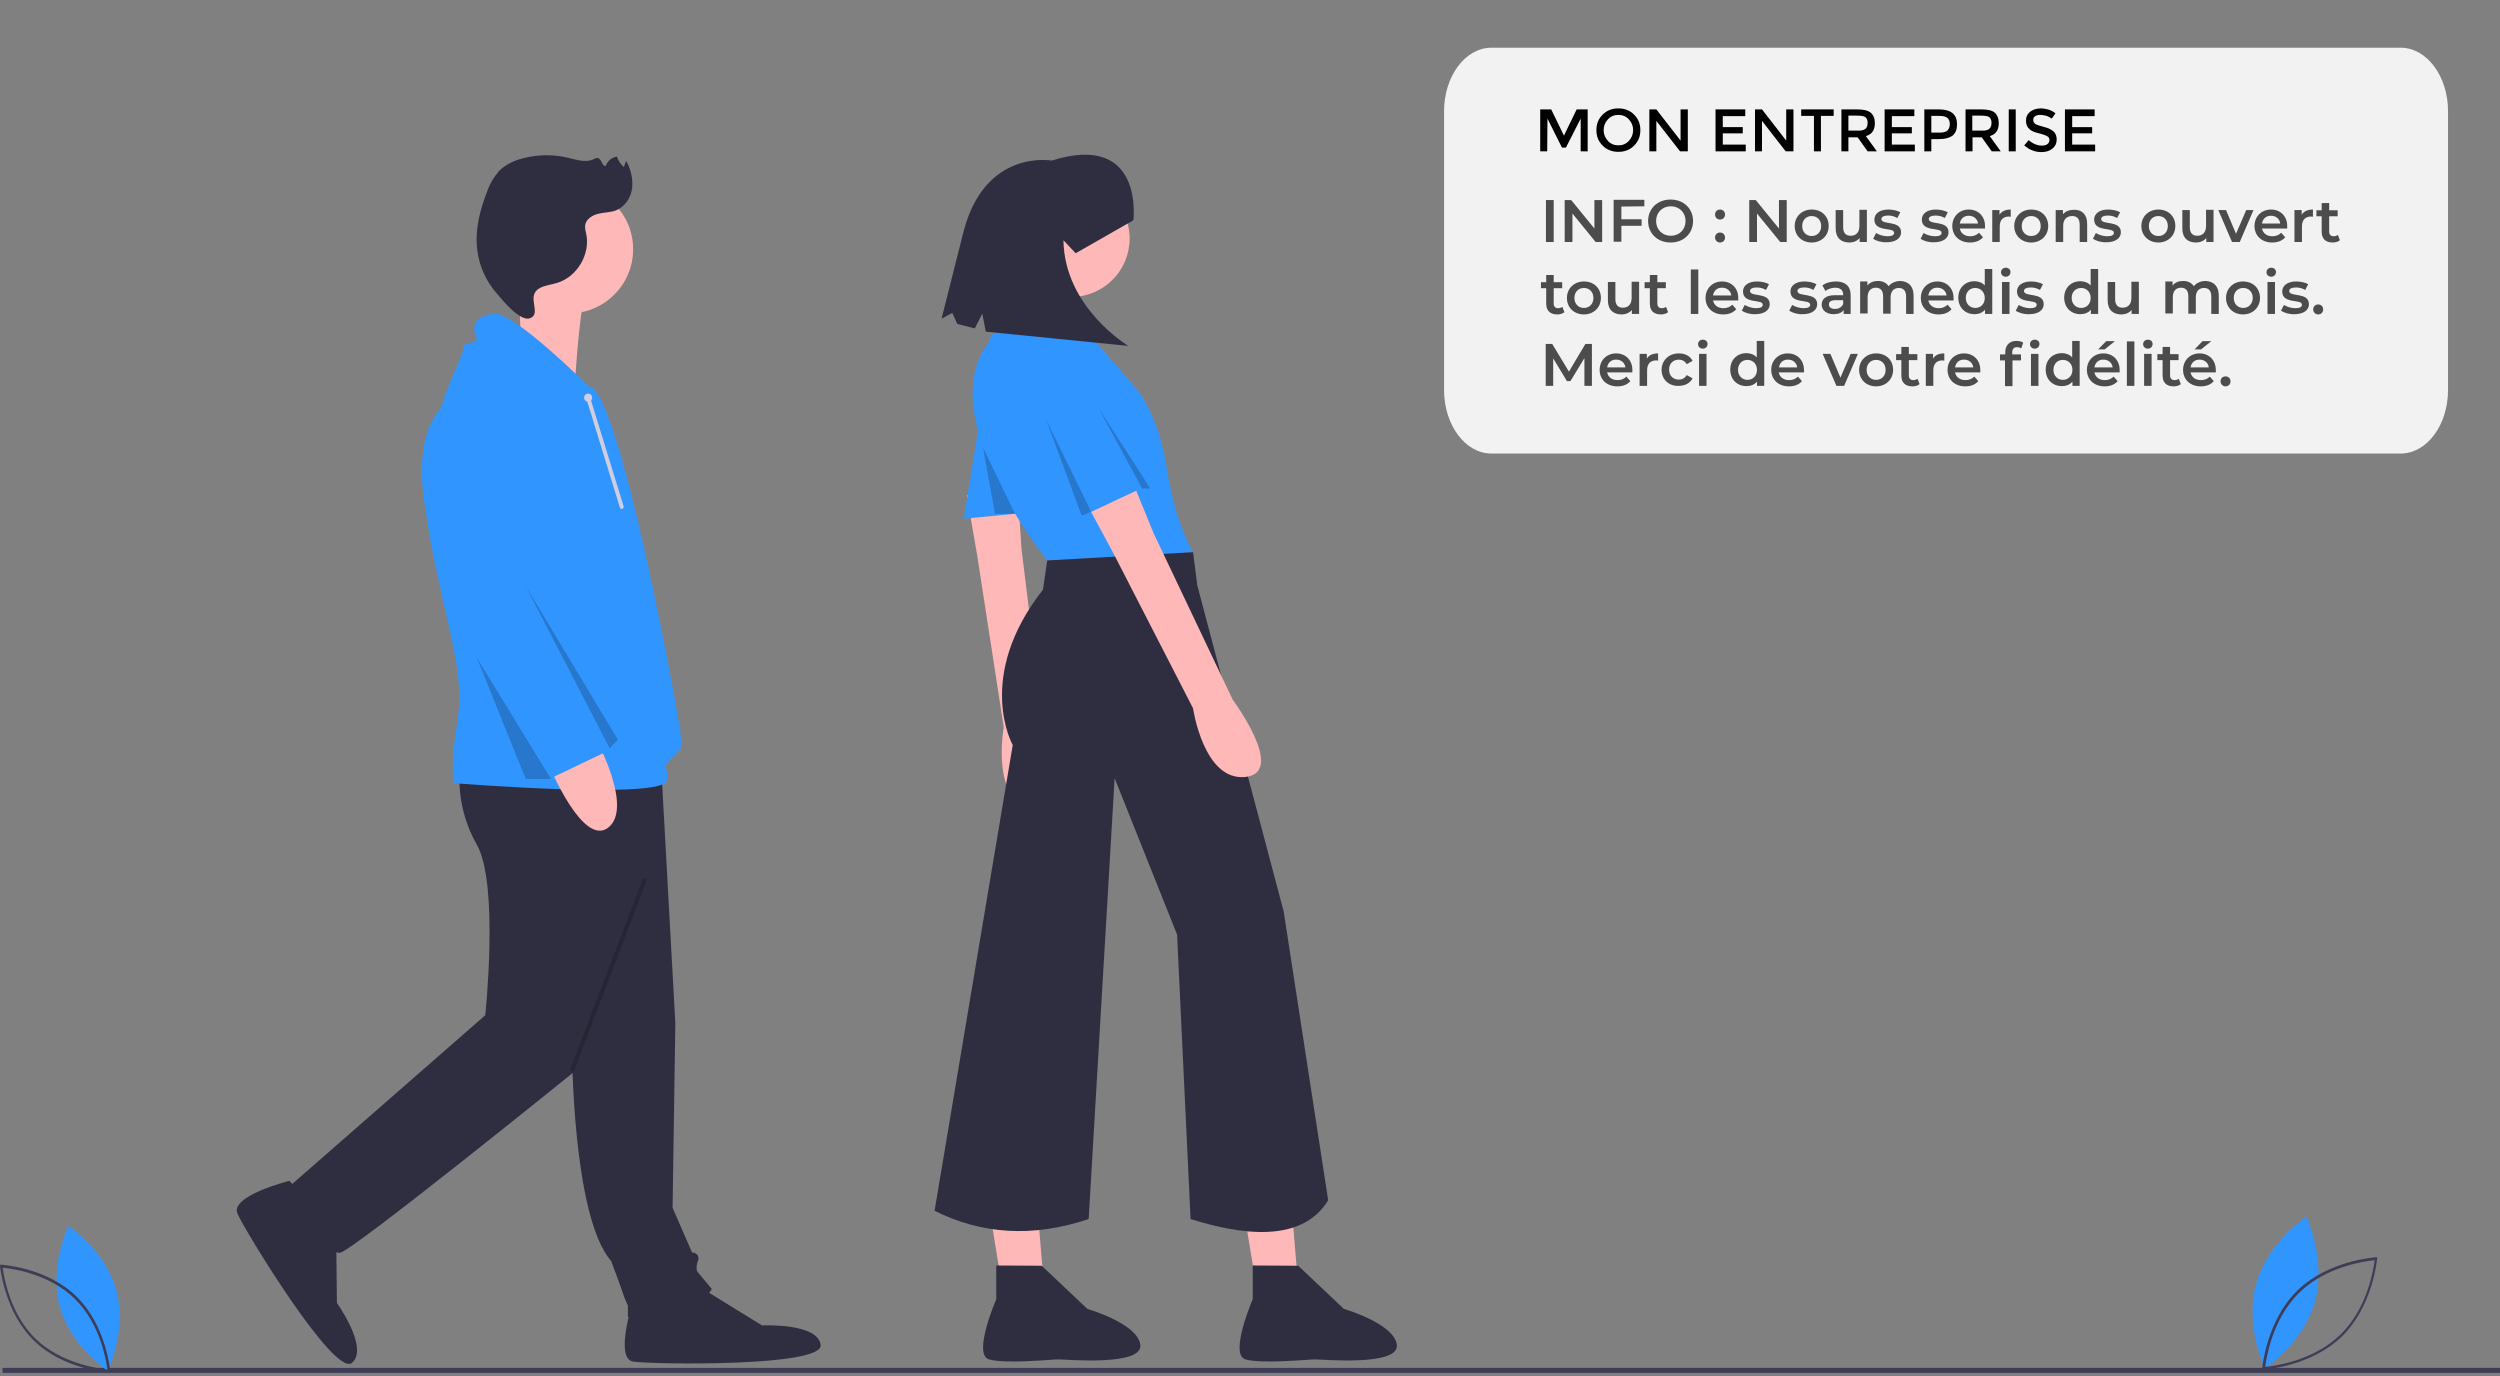 <?xml version="1.0" encoding="utf-8"?>
<!-- Generator: Adobe Illustrator 24.0.1, SVG Export Plug-In . SVG Version: 6.00 Build 0)  -->
<svg version="1.1" id="e72771cf-8548-4b13-9199-aa8cd6e4fee1"
	 xmlns="http://www.w3.org/2000/svg" xmlns:xlink="http://www.w3.org/1999/xlink" x="0px" y="0px" viewBox="0 0 1001 551"
	 style="enable-background:new 0 0 1001 551;" xml:space="preserve">
<rect x="0" y="0" width="1001" height="551" fill="#808080" stroke="none"/>
<style type="text/css">
	.st0{fill:#3F3D56;}
	.st1{fill:#2F2E41;}
	.st2{fill:#FFB8B8;}
	.st3{fill:#3195FF;}
	.st4{opacity:0.2;enable-background:new    ;}
	.st5{fill:#D0CDE1;}
	.st6{fill:none;}
	.st7{fill:#F2F2F2;}
	.st8{enable-background:new    ;}
	.st9{fill:#4C4C4C;}
</style>
<title>unDraw_1000</title>
<rect x="1" y="547.7" class="st0" width="1000" height="2"/>
<path class="st1" d="M229,418.7c0,0,0,68.3,15.7,86.2c0,0,3.4,9,4.5,12.3c0.6,1.9,1.4,3.8,2.2,5.6v4.5c0,0,30.2-3.4,33.6-11.2
	l-5.6-6.7c0,0-1.1-1.1,0-4.5c0.6-1.1,0.2-2.5-1-3.1c-0.4-0.2-0.8-0.3-1.3-0.3l-7.8-17.9l1.1-73.9L264.8,308l-48.1-2.2L229,418.7z"/>
<path class="st1" d="M253.6,520.6c0,0-7.8,23.5,0,24.6c7.8,1.1,76.1,2.2,75-6.7s-23.5-7.8-23.5-7.8l-23.5-14.5L253.6,520.6z"/>
<path class="st1" d="M184.2,308c0,0-2.2,14.5,6.7,30.2c9,15.7,3.4,68.3,3.4,68.3l-79.4,69.4c0,0,15.7,26.9,21.3,25.7
	s94-72.7,94-72.7l34.7-116.4L184.2,308z"/>
<path class="st1" d="M115.9,472.8c0,0-24,6-20.8,13.2s38.8,65.5,45.8,59.7s-6-24-6-24l-0.3-27.6L115.9,472.8z"/>
<circle class="st2" cx="227.8" cy="99.8" r="25.7"/>
<path class="st2" d="M207.6,108.9l1.1,33.1l21.7,8.6c0,0,2.1-33.9,5.1-35.8S207.6,108.9,207.6,108.9z"/>
<path class="st3" d="M235.7,154.7c0,0-30.2-30.2-38-29.1s-7.8,4.5-7.8,6.7s2.2,3.4,0,4.5s-4.5,0-4.5,3.4S165.2,177,171.9,214
	s14.5,54.8,11.2,75s-1.1,24.6-1.1,24.6s83.9,6.7,85-1.1s-3.4-3.4,2.2-9s3.4-5.6,3.4-9S248,154.7,235.7,154.7z"/>
<path class="st2" d="M220,306.8c0,0,13.4,32.4,23.5,24.6s-4.5-34.7-4.5-34.7L220,306.8z"/>
<path class="st3" d="M187.6,156.9c0,0-26.3,3-16.5,51.3s47.8,104.2,47.8,104.2l25.7-12.3l-33.6-66l7.8-41.4
	C218.9,192.7,223.4,153.5,187.6,156.9z"/>
<polygon class="st4" points="210.5,234.7 247.4,296.2 244.1,299.6 "/>
<polygon class="st4" points="190.9,263.3 220.6,311.9 210.5,311.9 "/>
<path class="st1" d="M216.2,115.3c2.1-1.1,4.5-1.3,6.8-2c8.1-2.4,13.5-11.6,11.7-19.8c-0.3-1.1-0.5-2.2-0.4-3.3
	c0.3-2.4,2.8-4,5.2-4.6s5-0.5,7.2-1.4c3.5-1.4,5.9-5,6.4-8.8c0.4-3.8-0.5-7.6-2.4-11l-0.9,2.5c-1.3-1.1-2.3-2.6-2.8-4.2
	c-2,0.3-3.7,1.7-4.4,3.6c-1.4,0.8-1.6-2.5-3.1-3c-0.7-0.1-1.4,0.1-1.9,0.5c-3.1,1.4-6.7,0.2-10-0.6c-5.7-1.4-11.7-1.4-17.5,0
	c-3.8,0.9-7.6,2.5-10.3,5.3c-2.1,2.4-3.8,5.3-4.8,8.3c-2.9,7.4-4.9,15.4-3.9,23.3c0.8,6.5,3.5,12.5,7.8,17.4
	c2.2,2.6,9.4,11.5,13.4,9.9C217.1,125.5,210.3,118.4,216.2,115.3z"/>
<rect x="202.6" y="389.6" transform="matrix(0.356 -0.934 0.934 0.356 -207.826 479.15)" class="st4" width="82.6" height="1.6"/>
<circle class="st5" cx="235.5" cy="159.2" r="1.6"/>
<line class="st6" x1="235.5" y1="159.2" x2="249" y2="203"/>
<path class="st5" d="M249,203.8c-0.3,0-0.7-0.2-0.8-0.6l-13.5-43.8c-0.1-0.4,0.1-0.9,0.5-1c0.4-0.1,0.9,0.1,1,0.5l0,0l13.5,43.8
	c0.1,0.4-0.1,0.9-0.5,1C249.2,203.8,249.1,203.8,249,203.8L249,203.8z"/>
<polygon class="st2" points="496.5,475.1 504.8,526 520.7,526 516.5,475.1 "/>
<polygon class="st2" points="394.7,475.1 403,526 418.9,526 414.7,475.1 "/>
<path class="st2" d="M387.1,198.3l4.2,24.3l10.6,68.6c0,0-5.3,29,11.1,32.7s5-30.9,5-30.9l-9-73.3l-1.6-24.3L387.1,198.3z"/>
<polygon class="st3" points="404.3,159.3 411.8,205.2 385.9,207.7 393.4,161 "/>
<circle class="st2" cx="428.9" cy="95.5" r="23.4"/>
<path class="st2" d="M432.7,114.3c-3.3,2.5,0,25.9,0,25.9h-34.2c0,0-0.8-1.7,3.3-10.8s11.7-25.9,11.7-25.9S436,111.8,432.7,114.3z"
	/>
<path class="st3" d="M477.7,221.1c0,0-7.1-11.3-10.4-33s-11.7-31.7-11.7-31.7S441,139.3,437.7,136s-26.4-7.9-27.5-8.3
	c-6.1-2.4-15.5,8.4-14.2,9.2c-23.4,30,23.4,87.6,23.4,87.6"/>
<path class="st1" d="M419.3,224.4l-1.7,11.7c-27.5,35-12.1,62.2-12.1,62.2l-31.3,186.5c18.6,9.3,39.1,10.9,61.7,3.3l10.4-176.5
	l25,62.6l5.4,113.9c27.9,8.8,46.5,6.5,55.1-7.5L514,365l-34.6-130.6l-1.7-13.3"/>
<path class="st2" d="M434.3,200.2l11.7,21.7l31.7,61.7c0,0,4.2,29.2,20.9,27.5s-5-30.9-5-30.9l-31.7-66.7l-9.2-22.5L434.3,200.2z"/>
<path class="st1" d="M519.8,506.8l18.3,17.3c0,0,20.2,5.8,21.2,14.4s-29.8,5.8-32.7,5.8c-2.9,0-21.2,1.9-27.9,0s2.9-24.1,2.9-24.1
	v-13.5L519.8,506.8z"/>
<path class="st1" d="M417.1,506.8l18.3,17.3c0,0,20.2,5.8,21.2,14.4s-29.8,5.8-32.7,5.8s-21.2,1.9-27.9,0s2.9-24.1,2.9-24.1v-13.5
	L417.1,506.8z"/>
<path class="st3" d="M414.3,170.2l18.4,36.7l25-11.7c0,0-1.7-4.2-9.2-30.9s-24.2-30.9-24.2-30.9
	C403.5,138.5,414.3,170.2,414.3,170.2z"/>
<path class="st1" d="M430.7,101.4l-4.9-5.2c0.4,27.1,26,42.3,26,42.3l-57.1-5.7l-1.4-7.2l-3,5.9l-7-1.8l-2-4.4l-4.3,2.3l8.8-34.9
	c8.7-33.3,35.3-28.4,35.3-28.4c37.2-11.7,32.7,23.9,32.7,23.9L430.7,101.4z"/>
<polygon class="st4" points="433.1,206.5 436.9,204.9 418.9,168.1 "/>
<polygon class="st4" points="460.6,195.6 457.3,195.6 439.7,163.1 "/>
<polygon class="st4" points="398.4,205.7 406.4,205.7 393.6,179.2 "/>
<path class="st3" d="M23.9,523c4.3,16,19.2,25.9,19.2,25.9s7.8-16,3.5-32.1s-19.2-25.9-19.2-25.9S19.6,507,23.9,523z"/>
<path class="st0" d="M44.2,549.5l-0.6,0c-0.2,0-18.2-1.1-30-12.7C1.7,525.2,0.1,507.2,0,507l0-0.6l0.6,0c0.2,0,18.2,1.1,30,12.7
	c11.9,11.6,13.5,29.5,13.5,29.7L44.2,549.5z M1.1,507.6c0.4,3.2,2.7,18.3,13.1,28.4c10.4,10.1,25.6,12,28.8,12.4
	c-0.4-3.2-2.7-18.3-13.1-28.4l0,0C19.5,509.8,4.4,507.9,1.1,507.6L1.1,507.6z"/>
<path class="st3" d="M927,520.8c-4.5,16.8-20.1,27.1-20.1,27.1s-8.2-16.8-3.6-33.6s20.1-27.1,20.1-27.1S931.5,504,927,520.8z"/>
<path class="st0" d="M905.8,547.8c0-0.2,1.7-19,14.1-31.1c12.4-12.1,31.3-13.3,31.4-13.3l0.6,0l-0.1,0.6c0,0.2-1.7,19-14.1,31.1
	c-12.4,12.1-31.3,13.3-31.4,13.3l-0.6,0L905.8,547.8z M920.7,517.5L920.7,517.5c-10.9,10.6-13.3,26.4-13.7,29.8
	c3.4-0.3,19.2-2.3,30.1-12.9c10.9-10.6,13.3-26.4,13.7-29.8C947.4,504.9,931.6,506.9,920.7,517.5z"/>
<path class="st7" d="M597.2,19.1h364c10.5,0,19,11.4,19,25.5v111.5c0,14.1-8.5,25.5-19,25.5h-364c-10.5,0-19-11.4-19-25.5V44.6
	C578.2,30.5,586.7,19.1,597.2,19.1z"/>
<g>
	<path d="M619.5,60.6h-2.8V43.8h4.4l5.1,10.5l5.1-10.5h4.4v16.8h-2.8V47.5L627,59.1h-1.6l-5.8-11.6L619.5,60.6L619.5,60.6z"/>
	<path d="M654.3,58.3c-1.7,1.7-3.8,2.5-6.3,2.5s-4.6-0.8-6.3-2.5c-1.7-1.7-2.5-3.7-2.5-6.2s0.8-4.5,2.5-6.2c1.7-1.7,3.8-2.5,6.3-2.5
		s4.6,0.8,6.3,2.5s2.5,3.7,2.5,6.2S656,56.6,654.3,58.3z M652.2,47.8c-1.1-1.2-2.5-1.8-4.2-1.8s-3.1,0.6-4.2,1.8
		c-1.1,1.2-1.7,2.6-1.7,4.3s0.6,3.1,1.7,4.3c1.1,1.2,2.5,1.8,4.2,1.8s3.1-0.6,4.2-1.8c1.1-1.2,1.7-2.6,1.7-4.3S653.3,49,652.2,47.8z
		"/>
	<path d="M673,43.8h2.8v16.8h-3.1l-9.5-12.2v12.2h-2.8V43.8h2.8l9.7,12.5V43.8H673z"/>
	<path d="M698.8,43.8v2.7h-9v4.4h8v2.5h-8v4.5h9.2v2.7h-12.1V43.8L698.8,43.8L698.8,43.8z"/>
	<path d="M715.3,43.8h2.8v16.8H715l-9.5-12.2v12.2h-2.8V43.8h2.8l9.7,12.5V43.8H715.3z"/>
	<path d="M729.1,46.4v14.2h-2.8V46.4h-5.1v-2.6h13v2.6H729.1z"/>
	<path d="M750.7,49.3c0,2.8-1.2,4.5-3.6,5.2l4.4,6.1h-3.7l-4-5.6h-3.7v5.6h-2.8V43.8h6.2c2.6,0,4.4,0.4,5.5,1.3
		C750.1,46,750.7,47.4,750.7,49.3z M746.9,51.6c0.6-0.5,0.9-1.3,0.9-2.4c0-1.1-0.3-1.8-0.9-2.3c-0.6-0.4-1.6-0.6-3.2-0.6h-3.6v6h3.5
		C745.2,52.4,746.3,52.1,746.9,51.6z"/>
	<path d="M766.5,43.8v2.7h-9v4.4h8v2.5h-8v4.5h9.2v2.7h-12.1V43.8L766.5,43.8L766.5,43.8z"/>
	<path d="M781.8,45.3c1.2,1,1.8,2.5,1.8,4.5s-0.6,3.5-1.8,4.5c-1.2,0.9-3,1.4-5.5,1.4h-3v4.9h-2.8V43.8h5.8
		C778.7,43.8,780.6,44.3,781.8,45.3z M779.8,52.2c0.6-0.6,0.9-1.5,0.9-2.6s-0.4-2-1.1-2.5s-1.8-0.7-3.4-0.7h-2.9v6.7h3.3
		C778.1,53.1,779.2,52.8,779.8,52.2z"/>
	<path d="M800.3,49.3c0,2.8-1.2,4.5-3.6,5.2l4.4,6.1h-3.6l-4-5.6h-3.7v5.6H787V43.8h6.2c2.6,0,4.4,0.4,5.5,1.3
		C799.7,46,800.3,47.4,800.3,49.3z M796.5,51.6c0.6-0.5,0.9-1.3,0.9-2.4c0-1.1-0.3-1.8-0.9-2.3c-0.6-0.4-1.6-0.6-3.2-0.6h-3.6v6h3.5
		C794.8,52.4,795.9,52.1,796.5,51.6z"/>
	<path d="M804.3,43.8h2.8v16.8h-2.8V43.8z"/>
	<path d="M816.9,46c-0.8,0-1.5,0.2-2,0.5s-0.8,0.8-0.8,1.5s0.3,1.2,0.8,1.6c0.5,0.4,1.7,0.7,3.4,1.2c1.7,0.4,3,1,3.9,1.8
		c0.9,0.8,1.3,1.9,1.3,3.3c0,1.5-0.6,2.7-1.7,3.6c-1.1,0.9-2.6,1.4-4.3,1.4c-2.6,0-5-0.9-7-2.7l1.8-2.1c1.7,1.5,3.5,2.2,5.3,2.2
		c0.9,0,1.6-0.2,2.2-0.6c0.5-0.4,0.8-0.9,0.8-1.6s-0.3-1.2-0.8-1.5s-1.4-0.7-2.6-1s-2.2-0.6-2.8-0.8c-0.6-0.2-1.2-0.6-1.7-1
		c-1-0.8-1.5-1.9-1.5-3.5s0.6-2.7,1.7-3.6c1.1-0.8,2.5-1.3,4.2-1.3c1.1,0,2.1,0.2,3.2,0.5c1.1,0.4,2,0.8,2.7,1.5l-1.5,2.1
		c-0.5-0.4-1.2-0.8-2-1.1C818.6,46.2,817.7,46,816.9,46z"/>
	<path d="M838.7,43.8v2.7h-9v4.4h8v2.5h-8v4.5h9.2v2.7h-12.1V43.8L838.7,43.8L838.7,43.8z"/>
</g>
<g class="st8">
	<path class="st9" d="M619,80.1h3.1v16.8H619V80.1z"/>
	<path class="st9" d="M641.5,80.1v16.8h-2.6l-9.3-11.4v11.4h-3.1V80.1h2.6l9.3,11.4V80.1H641.5z"/>
	<path class="st9" d="M649.2,82.7v5.1h8.1v2.6h-8.1v6.4h-3.1V80h12.3v2.6L649.2,82.7L649.2,82.7z"/>
	<path class="st9" d="M659.9,88.5c0-5,3.8-8.6,9-8.6s9,3.6,9,8.6s-3.8,8.6-9,8.6S659.9,93.5,659.9,88.5z M674.9,88.5
		c0-3.4-2.5-5.9-5.9-5.9c-3.4,0-5.9,2.5-5.9,5.9s2.5,5.9,5.9,5.9C672.4,94.4,674.9,91.9,674.9,88.5z"/>
	<path class="st9" d="M686.7,85.9c0-1.2,0.9-2,2-2c1.1,0,2,0.8,2,2s-0.9,2-2,2C687.6,87.9,686.7,87.1,686.7,85.9z M686.7,95.1
		c0-1.2,0.9-2,2-2c1.1,0,2,0.8,2,2s-0.9,2-2,2C687.6,97.1,686.7,96.2,686.7,95.1z"/>
	<path class="st9" d="M715.4,80.1v16.8h-2.6l-9.3-11.4v11.4h-3.1V80.1h2.6l9.3,11.4V80.1H715.4z"/>
	<path class="st9" d="M718.6,90.5c0-3.8,2.9-6.6,6.8-6.6c4,0,6.8,2.7,6.8,6.6c0,3.8-2.9,6.6-6.8,6.6
		C721.4,97.1,718.6,94.3,718.6,90.5z M729.2,90.5c0-2.4-1.6-4-3.8-4s-3.8,1.6-3.8,4s1.6,4,3.8,4C727.6,94.5,729.2,92.9,729.2,90.5z"
		/>
	<path class="st9" d="M747.5,84.1v12.8h-2.9v-1.6c-1,1.2-2.5,1.8-4.1,1.8c-3.3,0-5.5-1.8-5.5-5.7v-7.3h3V91c0,2.3,1.1,3.4,3,3.4
		c2.1,0,3.5-1.3,3.5-3.9V84h3V84.1z"/>
	<path class="st9" d="M750,95.6l1.2-2.3c1.1,0.7,2.9,1.3,4.5,1.3c1.9,0,2.7-0.5,2.7-1.4c0-2.4-7.9-0.1-7.9-5.3c0-2.4,2.2-4,5.6-4
		c1.7,0,3.6,0.4,4.8,1.1l-1.2,2.3c-1.2-0.7-2.4-1-3.7-1c-1.8,0-2.7,0.6-2.7,1.4c0,2.6,7.9,0.3,7.9,5.3c0,2.4-2.2,4-5.8,4
		C753.3,97.1,751.1,96.4,750,95.6z"/>
	<path class="st9" d="M769,95.6l1.2-2.3c1.1,0.7,2.9,1.3,4.5,1.3c1.9,0,2.7-0.5,2.7-1.4c0-2.4-7.9-0.1-7.9-5.3c0-2.4,2.2-4,5.6-4
		c1.7,0,3.6,0.4,4.8,1.1l-1.2,2.3c-1.2-0.7-2.4-1-3.7-1c-1.8,0-2.7,0.6-2.7,1.4c0,2.6,7.9,0.3,7.9,5.3c0,2.4-2.2,4-5.8,4
		C772.2,97.1,770.1,96.4,769,95.6z"/>
	<path class="st9" d="M794.8,91.5h-10.1c0.4,1.9,1.9,3.1,4.2,3.1c1.4,0,2.6-0.5,3.5-1.4L794,95c-1.2,1.4-3,2.1-5.2,2.1
		c-4.3,0-7.1-2.8-7.1-6.6s2.8-6.6,6.6-6.6c3.7,0,6.5,2.6,6.5,6.6C794.8,90.8,794.8,91.2,794.8,91.5z M784.7,89.5h7.3
		c-0.2-1.8-1.7-3.1-3.6-3.1C786.4,86.3,785,87.6,784.7,89.5z"/>
	<path class="st9" d="M805.1,83.9v2.9c-0.3,0-0.5-0.1-0.7-0.1c-2.3,0-3.7,1.3-3.7,4v6.2h-3V84.1h2.9V86
		C801.4,84.6,803,83.9,805.1,83.9z"/>
	<path class="st9" d="M806.5,90.5c0-3.8,2.9-6.6,6.8-6.6c4,0,6.8,2.7,6.8,6.6c0,3.8-2.9,6.6-6.8,6.6
		C809.4,97.1,806.5,94.3,806.5,90.5z M817.1,90.5c0-2.4-1.6-4-3.8-4c-2.2,0-3.8,1.6-3.8,4s1.6,4,3.8,4S817.1,92.9,817.1,90.5z"/>
	<path class="st9" d="M835.7,89.6v7.3h-3v-7c0-2.3-1.1-3.4-3-3.4c-2.1,0-3.6,1.3-3.6,3.9v6.5h-3V84.1h2.9v1.7c1-1.2,2.5-1.8,4.4-1.8
		C833.4,83.9,835.7,85.7,835.7,89.6z"/>
	<path class="st9" d="M838,95.6l1.2-2.3c1.1,0.7,2.9,1.3,4.5,1.3c1.9,0,2.7-0.5,2.7-1.4c0-2.4-7.9-0.1-7.9-5.3c0-2.4,2.2-4,5.6-4
		c1.7,0,3.6,0.4,4.8,1.1l-1.2,2.3c-1.2-0.7-2.4-1-3.7-1c-1.8,0-2.7,0.6-2.7,1.4c0,2.6,7.9,0.3,7.9,5.3c0,2.4-2.2,4-5.8,4
		C841.3,97.1,839.2,96.4,838,95.6z"/>
	<path class="st9" d="M857.4,90.5c0-3.8,2.9-6.6,6.8-6.6c4,0,6.8,2.7,6.8,6.6c0,3.8-2.9,6.6-6.8,6.6
		C860.3,97.1,857.4,94.3,857.4,90.5z M868,90.5c0-2.4-1.6-4-3.8-4c-2.2,0-3.8,1.6-3.8,4s1.6,4,3.8,4C866.4,94.5,868,92.9,868,90.5z"
		/>
	<path class="st9" d="M886.3,84.1v12.8h-2.9v-1.6c-1,1.2-2.5,1.8-4.1,1.8c-3.3,0-5.5-1.8-5.5-5.7v-7.3h3V91c0,2.3,1.1,3.4,3,3.4
		c2.1,0,3.5-1.3,3.5-3.9V84h3V84.1z"/>
	<path class="st9" d="M902.3,84.1l-5.5,12.8h-3.1l-5.5-12.8h3.1l4,9.5l4.1-9.5H902.3z"/>
	<path class="st9" d="M915.8,91.5h-10.1c0.4,1.9,1.9,3.1,4.2,3.1c1.4,0,2.6-0.5,3.5-1.4L915,95c-1.2,1.4-3,2.1-5.2,2.1
		c-4.3,0-7.1-2.8-7.1-6.6s2.8-6.6,6.6-6.6c3.7,0,6.5,2.6,6.5,6.6C915.8,90.8,915.8,91.2,915.8,91.5z M905.7,89.5h7.3
		c-0.2-1.8-1.7-3.1-3.6-3.1C907.4,86.3,906,87.6,905.7,89.5z"/>
	<path class="st9" d="M926.1,83.9v2.9c-0.3,0-0.5-0.1-0.7-0.1c-2.3,0-3.7,1.3-3.7,4v6.2h-3V84.1h2.9V86
		C922.4,84.6,924,83.9,926.1,83.9z"/>
	<path class="st9" d="M936.9,96.2c-0.7,0.6-1.8,0.9-2.9,0.9c-2.8,0-4.4-1.5-4.4-4.3v-6.2h-2.1v-2.4h2.1v-2.9h3v2.9h3.4v2.4h-3.4v6.1
		c0,1.2,0.6,1.9,1.8,1.9c0.6,0,1.2-0.2,1.7-0.5L936.9,96.2z"/>
</g>
<g class="st8">
	<path class="st9" d="M626.4,125c-0.7,0.6-1.8,0.9-2.9,0.9c-2.8,0-4.4-1.5-4.4-4.3v-6.2H617V113h2.1v-2.9h3v2.9h3.4v2.4h-3.4v6.1
		c0,1.2,0.6,1.9,1.8,1.9c0.6,0,1.2-0.2,1.7-0.5L626.4,125z"/>
	<path class="st9" d="M627.4,119.3c0-3.8,2.9-6.6,6.8-6.6c4,0,6.8,2.7,6.8,6.6c0,3.8-2.9,6.6-6.8,6.6
		C630.2,125.9,627.4,123.1,627.4,119.3z M638,119.3c0-2.4-1.6-4-3.8-4c-2.2,0-3.8,1.6-3.8,4s1.6,4,3.8,4
		C636.4,123.3,638,121.7,638,119.3z"/>
	<path class="st9" d="M656.3,112.9v12.8h-2.9v-1.6c-1,1.2-2.5,1.8-4.1,1.8c-3.3,0-5.5-1.8-5.5-5.7v-7.3h3v6.9c0,2.3,1.1,3.4,3,3.4
		c2.1,0,3.5-1.3,3.5-3.9v-6.5h3V112.9z"/>
	<path class="st9" d="M667.9,125c-0.7,0.6-1.8,0.9-2.9,0.9c-2.8,0-4.4-1.5-4.4-4.3v-6.2h-2.1V113h2.1v-2.9h3v2.9h3.4v2.4h-3.4v6.1
		c0,1.2,0.6,1.9,1.8,1.9c0.6,0,1.2-0.2,1.7-0.5L667.9,125z"/>
	<path class="st9" d="M677,107.9h3v17.8h-3V107.9z"/>
	<path class="st9" d="M696,120.3h-10.1c0.4,1.9,1.9,3.1,4.2,3.1c1.4,0,2.6-0.5,3.5-1.4l1.6,1.8c-1.2,1.4-3,2.1-5.2,2.1
		c-4.3,0-7.1-2.8-7.1-6.6s2.8-6.6,6.6-6.6c3.7,0,6.5,2.6,6.5,6.6C696,119.6,696,120,696,120.3z M685.9,118.3h7.3
		c-0.2-1.8-1.7-3.1-3.6-3.1C687.6,115.1,686.2,116.4,685.9,118.3z"/>
	<path class="st9" d="M697.4,124.4l1.2-2.3c1.1,0.7,2.9,1.3,4.5,1.3c1.9,0,2.7-0.5,2.7-1.4c0-2.4-7.9-0.1-7.9-5.3c0-2.4,2.2-4,5.6-4
		c1.7,0,3.6,0.4,4.8,1.1l-1.2,2.3c-1.2-0.7-2.4-1-3.7-1c-1.8,0-2.7,0.6-2.7,1.4c0,2.6,7.9,0.3,7.9,5.3c0,2.4-2.2,4-5.8,4
		C700.7,125.9,698.6,125.2,697.4,124.4z"/>
	<path class="st9" d="M716.4,124.4l1.2-2.3c1.1,0.7,2.9,1.3,4.5,1.3c1.9,0,2.7-0.5,2.7-1.4c0-2.4-7.9-0.1-7.9-5.3c0-2.4,2.2-4,5.6-4
		c1.7,0,3.6,0.4,4.8,1.1l-1.2,2.3c-1.2-0.7-2.4-1-3.7-1c-1.8,0-2.7,0.6-2.7,1.4c0,2.6,7.9,0.3,7.9,5.3c0,2.4-2.2,4-5.8,4
		C719.7,125.9,717.6,125.2,716.4,124.4z"/>
	<path class="st9" d="M741,118.2v7.5h-2.8v-1.6c-0.7,1.1-2.1,1.7-4,1.7c-2.9,0-4.8-1.6-4.8-3.8c0-2.1,1.4-3.8,5.3-3.8h3.3V118
		c0-1.8-1.1-2.8-3.2-2.8c-1.4,0-2.9,0.5-3.9,1.3l-1.2-2.2c1.4-1.1,3.4-1.6,5.4-1.6C738.8,112.7,741,114.5,741,118.2z M738,121.7
		v-1.5h-3.1c-2,0-2.6,0.8-2.6,1.7c0,1.1,0.9,1.8,2.4,1.8S737.5,123,738,121.7z"/>
	<path class="st9" d="M766.2,118.4v7.3h-3v-7c0-2.3-1.1-3.4-2.9-3.4c-2,0-3.3,1.3-3.3,3.8v6.5h-3v-7c0-2.3-1.1-3.4-2.9-3.4
		c-2,0-3.3,1.3-3.3,3.8v6.5h-3v-12.8h2.9v1.6c1-1.2,2.4-1.8,4.2-1.8c1.9,0,3.4,0.7,4.3,2.1c1-1.3,2.8-2.1,4.8-2.1
		C764.1,112.7,766.2,114.5,766.2,118.4z"/>
	<path class="st9" d="M782.2,120.3h-10.1c0.4,1.9,1.9,3.1,4.2,3.1c1.4,0,2.6-0.5,3.5-1.4l1.6,1.8c-1.2,1.4-3,2.1-5.2,2.1
		c-4.3,0-7.1-2.8-7.1-6.6s2.8-6.6,6.6-6.6c3.7,0,6.5,2.6,6.5,6.6C782.3,119.6,782.2,120,782.2,120.3z M772.1,118.3h7.3
		c-0.2-1.8-1.7-3.1-3.6-3.1C773.8,115.1,772.4,116.4,772.1,118.3z"/>
	<path class="st9" d="M797.7,107.9v17.8h-2.9V124c-1,1.2-2.5,1.8-4.2,1.8c-3.7,0-6.5-2.6-6.5-6.6s2.8-6.6,6.5-6.6
		c1.7,0,3.1,0.6,4.1,1.7v-6.6h3V107.9z M794.7,119.3c0-2.4-1.7-4-3.8-4c-2.2,0-3.8,1.6-3.8,4s1.7,4,3.8,4
		C793.1,123.3,794.7,121.7,794.7,119.3z"/>
	<path class="st9" d="M801.2,109c0-1,0.8-1.8,1.9-1.8c1.1,0,1.9,0.7,1.9,1.7c0,1.1-0.8,1.9-1.9,1.9C802,110.8,801.2,110,801.2,109z
		 M801.6,112.9h3v12.8h-3V112.9z"/>
	<path class="st9" d="M807.1,124.4l1.2-2.3c1.1,0.7,2.9,1.3,4.5,1.3c1.9,0,2.7-0.5,2.7-1.4c0-2.4-7.9-0.1-7.9-5.3c0-2.4,2.2-4,5.6-4
		c1.7,0,3.6,0.4,4.8,1.1l-1.2,2.3c-1.2-0.7-2.4-1-3.7-1c-1.8,0-2.7,0.6-2.7,1.4c0,2.6,7.9,0.3,7.9,5.3c0,2.4-2.2,4-5.8,4
		C810.4,125.9,808.2,125.2,807.1,124.4z"/>
	<path class="st9" d="M840.1,107.9v17.8h-2.9V124c-1,1.2-2.5,1.8-4.2,1.8c-3.7,0-6.5-2.6-6.5-6.6s2.8-6.6,6.5-6.6
		c1.7,0,3.1,0.6,4.1,1.7v-6.6h3V107.9z M837.1,119.3c0-2.4-1.7-4-3.8-4c-2.2,0-3.8,1.6-3.8,4s1.7,4,3.8,4
		C835.5,123.3,837.1,121.7,837.1,119.3z"/>
	<path class="st9" d="M856.4,112.9v12.8h-2.9v-1.6c-1,1.2-2.5,1.8-4.1,1.8c-3.3,0-5.5-1.8-5.5-5.7v-7.3h3v6.9c0,2.3,1.1,3.4,3,3.4
		c2.1,0,3.5-1.3,3.5-3.9v-6.5h3V112.9z"/>
	<path class="st9" d="M888.4,118.4v7.3h-3v-7c0-2.3-1.1-3.4-2.9-3.4c-2,0-3.3,1.3-3.3,3.8v6.5h-3v-7c0-2.3-1.1-3.4-2.9-3.4
		c-2,0-3.3,1.3-3.3,3.8v6.5h-3v-12.8h2.9v1.6c1-1.2,2.4-1.8,4.2-1.8c1.9,0,3.4,0.7,4.3,2.1c1-1.3,2.8-2.1,4.8-2.1
		C886.3,112.7,888.4,114.5,888.4,118.4z"/>
	<path class="st9" d="M891.3,119.3c0-3.8,2.9-6.6,6.8-6.6c4,0,6.8,2.7,6.8,6.6c0,3.8-2.9,6.6-6.8,6.6
		C894.2,125.9,891.3,123.1,891.3,119.3z M902,119.3c0-2.4-1.6-4-3.8-4c-2.2,0-3.8,1.6-3.8,4s1.6,4,3.8,4
		C900.3,123.3,902,121.7,902,119.3z"/>
	<path class="st9" d="M907.5,109c0-1,0.8-1.8,1.9-1.8c1.1,0,1.9,0.7,1.9,1.7c0,1.1-0.8,1.9-1.9,1.9C908.3,110.8,907.5,110,907.5,109
		z M907.9,112.9h3v12.8h-3V112.9z"/>
	<path class="st9" d="M913.3,124.4l1.2-2.3c1.1,0.7,2.9,1.3,4.5,1.3c1.9,0,2.7-0.5,2.7-1.4c0-2.4-7.9-0.1-7.9-5.3c0-2.4,2.2-4,5.6-4
		c1.7,0,3.6,0.4,4.8,1.1l-1.2,2.3c-1.2-0.7-2.4-1-3.7-1c-1.8,0-2.7,0.6-2.7,1.4c0,2.6,7.9,0.3,7.9,5.3c0,2.4-2.2,4-5.8,4
		C916.6,125.9,914.5,125.2,913.3,124.4z"/>
	<path class="st9" d="M926.2,123.9c0-1.2,0.9-2,2-2s2,0.8,2,2s-0.9,2-2,2S926.2,125,926.2,123.9z"/>
</g>
<g class="st8">
	<path class="st9" d="M634.4,154.5v-11.1l-5.6,9.2h-1.4l-5.5-9.1v11h-3v-16.8h2.6l6.7,11.1l6.6-11.1h2.6v16.8H634.4z"/>
	<path class="st9" d="M653.6,149.1h-10.1c0.4,1.9,1.9,3.1,4.2,3.1c1.4,0,2.6-0.5,3.5-1.4l1.6,1.8c-1.2,1.4-3,2.1-5.2,2.1
		c-4.3,0-7.1-2.8-7.1-6.6s2.8-6.6,6.6-6.6c3.7,0,6.5,2.6,6.5,6.6C653.6,148.4,653.6,148.8,653.6,149.1z M643.5,147.1h7.3
		c-0.2-1.8-1.7-3.1-3.6-3.1C645.2,143.9,643.8,145.2,643.5,147.1z"/>
	<path class="st9" d="M663.9,141.5v2.9c-0.3,0-0.5-0.1-0.7-0.1c-2.3,0-3.7,1.3-3.7,4v6.2h-3v-12.8h2.9v1.9
		C660.2,142.2,661.8,141.5,663.9,141.5z"/>
	<path class="st9" d="M665.3,148.1c0-3.8,2.9-6.6,6.9-6.6c2.5,0,4.5,1,5.5,3l-2.3,1.3c-0.8-1.2-1.9-1.8-3.2-1.8
		c-2.2,0-3.9,1.5-3.9,4s1.7,4,3.9,4c1.3,0,2.4-0.6,3.2-1.8l2.3,1.3c-1,1.9-3,3-5.5,3C668.2,154.7,665.3,151.9,665.3,148.1z"/>
	<path class="st9" d="M679.9,137.8c0-1,0.8-1.8,1.9-1.8c1.1,0,1.9,0.7,1.9,1.7c0,1.1-0.8,1.9-1.9,1.9
		C680.7,139.6,679.9,138.8,679.9,137.8z M680.3,141.7h3v12.8h-3V141.7z"/>
	<path class="st9" d="M706.4,136.7v17.8h-2.9v-1.7c-1,1.2-2.5,1.8-4.2,1.8c-3.7,0-6.5-2.6-6.5-6.6s2.8-6.6,6.5-6.6
		c1.7,0,3.1,0.6,4.1,1.7v-6.6h3V136.7z M703.5,148.1c0-2.4-1.7-4-3.8-4c-2.2,0-3.8,1.6-3.8,4s1.7,4,3.8,4S703.5,150.5,703.5,148.1z"
		/>
	<path class="st9" d="M722.3,149.1h-10.1c0.4,1.9,1.9,3.1,4.2,3.1c1.4,0,2.6-0.5,3.5-1.4l1.6,1.8c-1.2,1.4-3,2.1-5.2,2.1
		c-4.3,0-7.1-2.8-7.1-6.6s2.8-6.6,6.6-6.6c3.7,0,6.5,2.6,6.5,6.6C722.4,148.4,722.4,148.8,722.3,149.1z M712.3,147.1h7.3
		c-0.2-1.8-1.7-3.1-3.6-3.1C714,143.9,712.6,145.2,712.3,147.1z"/>
	<path class="st9" d="M743.9,141.7l-5.5,12.8h-3.1l-5.5-12.8h3.1l4,9.5l4.1-9.5H743.9z"/>
	<path class="st9" d="M744.4,148.1c0-3.8,2.9-6.6,6.8-6.6c4,0,6.8,2.7,6.8,6.6c0,3.8-2.9,6.6-6.8,6.6
		C747.2,154.7,744.4,151.9,744.4,148.1z M755,148.1c0-2.4-1.6-4-3.8-4c-2.2,0-3.8,1.6-3.8,4s1.6,4,3.8,4
		C753.4,152.1,755,150.5,755,148.1z"/>
	<path class="st9" d="M768.6,153.8c-0.7,0.6-1.8,0.9-2.9,0.9c-2.8,0-4.4-1.5-4.4-4.3v-6.2h-2.1v-2.4h2.1v-2.9h3v2.9h3.4v2.4h-3.4
		v6.1c0,1.2,0.6,1.9,1.8,1.9c0.6,0,1.2-0.2,1.7-0.5L768.6,153.8z"/>
	<path class="st9" d="M778.5,141.5v2.9c-0.3,0-0.5-0.1-0.7-0.1c-2.3,0-3.7,1.3-3.7,4v6.2h-3v-12.8h2.9v1.9
		C774.8,142.2,776.3,141.5,778.5,141.5z"/>
	<path class="st9" d="M792.9,149.1h-10.1c0.4,1.9,1.9,3.1,4.2,3.1c1.4,0,2.6-0.5,3.5-1.4l1.6,1.8c-1.2,1.4-3,2.1-5.2,2.1
		c-4.3,0-7.1-2.8-7.1-6.6s2.8-6.6,6.6-6.6c3.7,0,6.5,2.6,6.5,6.6C793,148.4,792.9,148.8,792.9,149.1z M782.8,147.1h7.3
		c-0.2-1.8-1.7-3.1-3.6-3.1C784.5,143.9,783.1,145.2,782.8,147.1z"/>
	<path class="st9" d="M807.4,136.5c1,0,2,0.2,2.7,0.7l-0.8,2.3c-0.5-0.3-1-0.5-1.7-0.5c-1.2,0-1.9,0.7-1.9,2.1v0.8h3.5v2.4h-3.4
		v10.3h-3v-10.3h-2v-2.4h2.1v-0.8C802.9,138.3,804.5,136.5,807.4,136.5z M812.8,137.8c0-1,0.8-1.8,1.9-1.8c1.1,0,1.9,0.7,1.9,1.7
		c0,1.1-0.8,1.9-1.9,1.9C813.6,139.6,812.8,138.8,812.8,137.8z M813.2,141.7h3v12.8h-3V141.7z"/>
	<path class="st9" d="M832.7,136.7v17.8h-2.9v-1.7c-1,1.2-2.5,1.8-4.2,1.8c-3.7,0-6.5-2.6-6.5-6.6s2.8-6.6,6.5-6.6
		c1.7,0,3.1,0.6,4.1,1.7v-6.6h3V136.7z M829.8,148.1c0-2.4-1.7-4-3.8-4c-2.2,0-3.8,1.6-3.8,4s1.7,4,3.8,4S829.8,150.5,829.8,148.1z"
		/>
	<path class="st9" d="M848.7,149.1h-10.1c0.4,1.9,1.9,3.1,4.2,3.1c1.4,0,2.6-0.5,3.5-1.4l1.6,1.8c-1.2,1.4-3,2.1-5.2,2.1
		c-4.3,0-7.1-2.8-7.1-6.6s2.8-6.6,6.6-6.6c3.7,0,6.5,2.6,6.5,6.6C848.7,148.4,848.7,148.8,848.7,149.1z M838.6,147.1h7.3
		c-0.2-1.8-1.7-3.1-3.6-3.1C840.3,143.9,838.9,145.2,838.6,147.1z M842.7,139.9h-2.6l3.2-3.3h3.5L842.7,139.9z"/>
	<path class="st9" d="M851.6,136.7h3v17.8h-3V136.7z"/>
	<path class="st9" d="M858.1,137.8c0-1,0.8-1.8,1.9-1.8c1.1,0,1.9,0.7,1.9,1.7c0,1.1-0.8,1.9-1.9,1.9
		C858.9,139.6,858.1,138.8,858.1,137.8z M858.5,141.7h3v12.8h-3V141.7z"/>
	<path class="st9" d="M873.2,153.8c-0.7,0.6-1.8,0.9-2.9,0.9c-2.8,0-4.4-1.5-4.4-4.3v-6.2h-2.1v-2.4h2.1v-2.9h3v2.9h3.4v2.4h-3.4
		v6.1c0,1.2,0.6,1.9,1.8,1.9c0.6,0,1.2-0.2,1.7-0.5L873.2,153.8z"/>
	<path class="st9" d="M887.2,149.1h-10.1c0.4,1.9,1.9,3.1,4.2,3.1c1.4,0,2.6-0.5,3.5-1.4l1.6,1.8c-1.2,1.4-3,2.1-5.2,2.1
		c-4.3,0-7.1-2.8-7.1-6.6s2.8-6.6,6.6-6.6c3.7,0,6.5,2.6,6.5,6.6C887.3,148.4,887.2,148.8,887.2,149.1z M877.1,147.1h7.3
		c-0.2-1.8-1.7-3.1-3.6-3.1C878.8,143.9,877.4,145.2,877.1,147.1z M881.3,139.9h-2.6l3.2-3.3h3.5L881.3,139.9z"/>
	<path class="st9" d="M889.1,152.7c0-1.2,0.9-2,2-2c1.1,0,2,0.8,2,2s-0.9,2-2,2C890,154.7,889.1,153.8,889.1,152.7z"/>
</g>
</svg>
